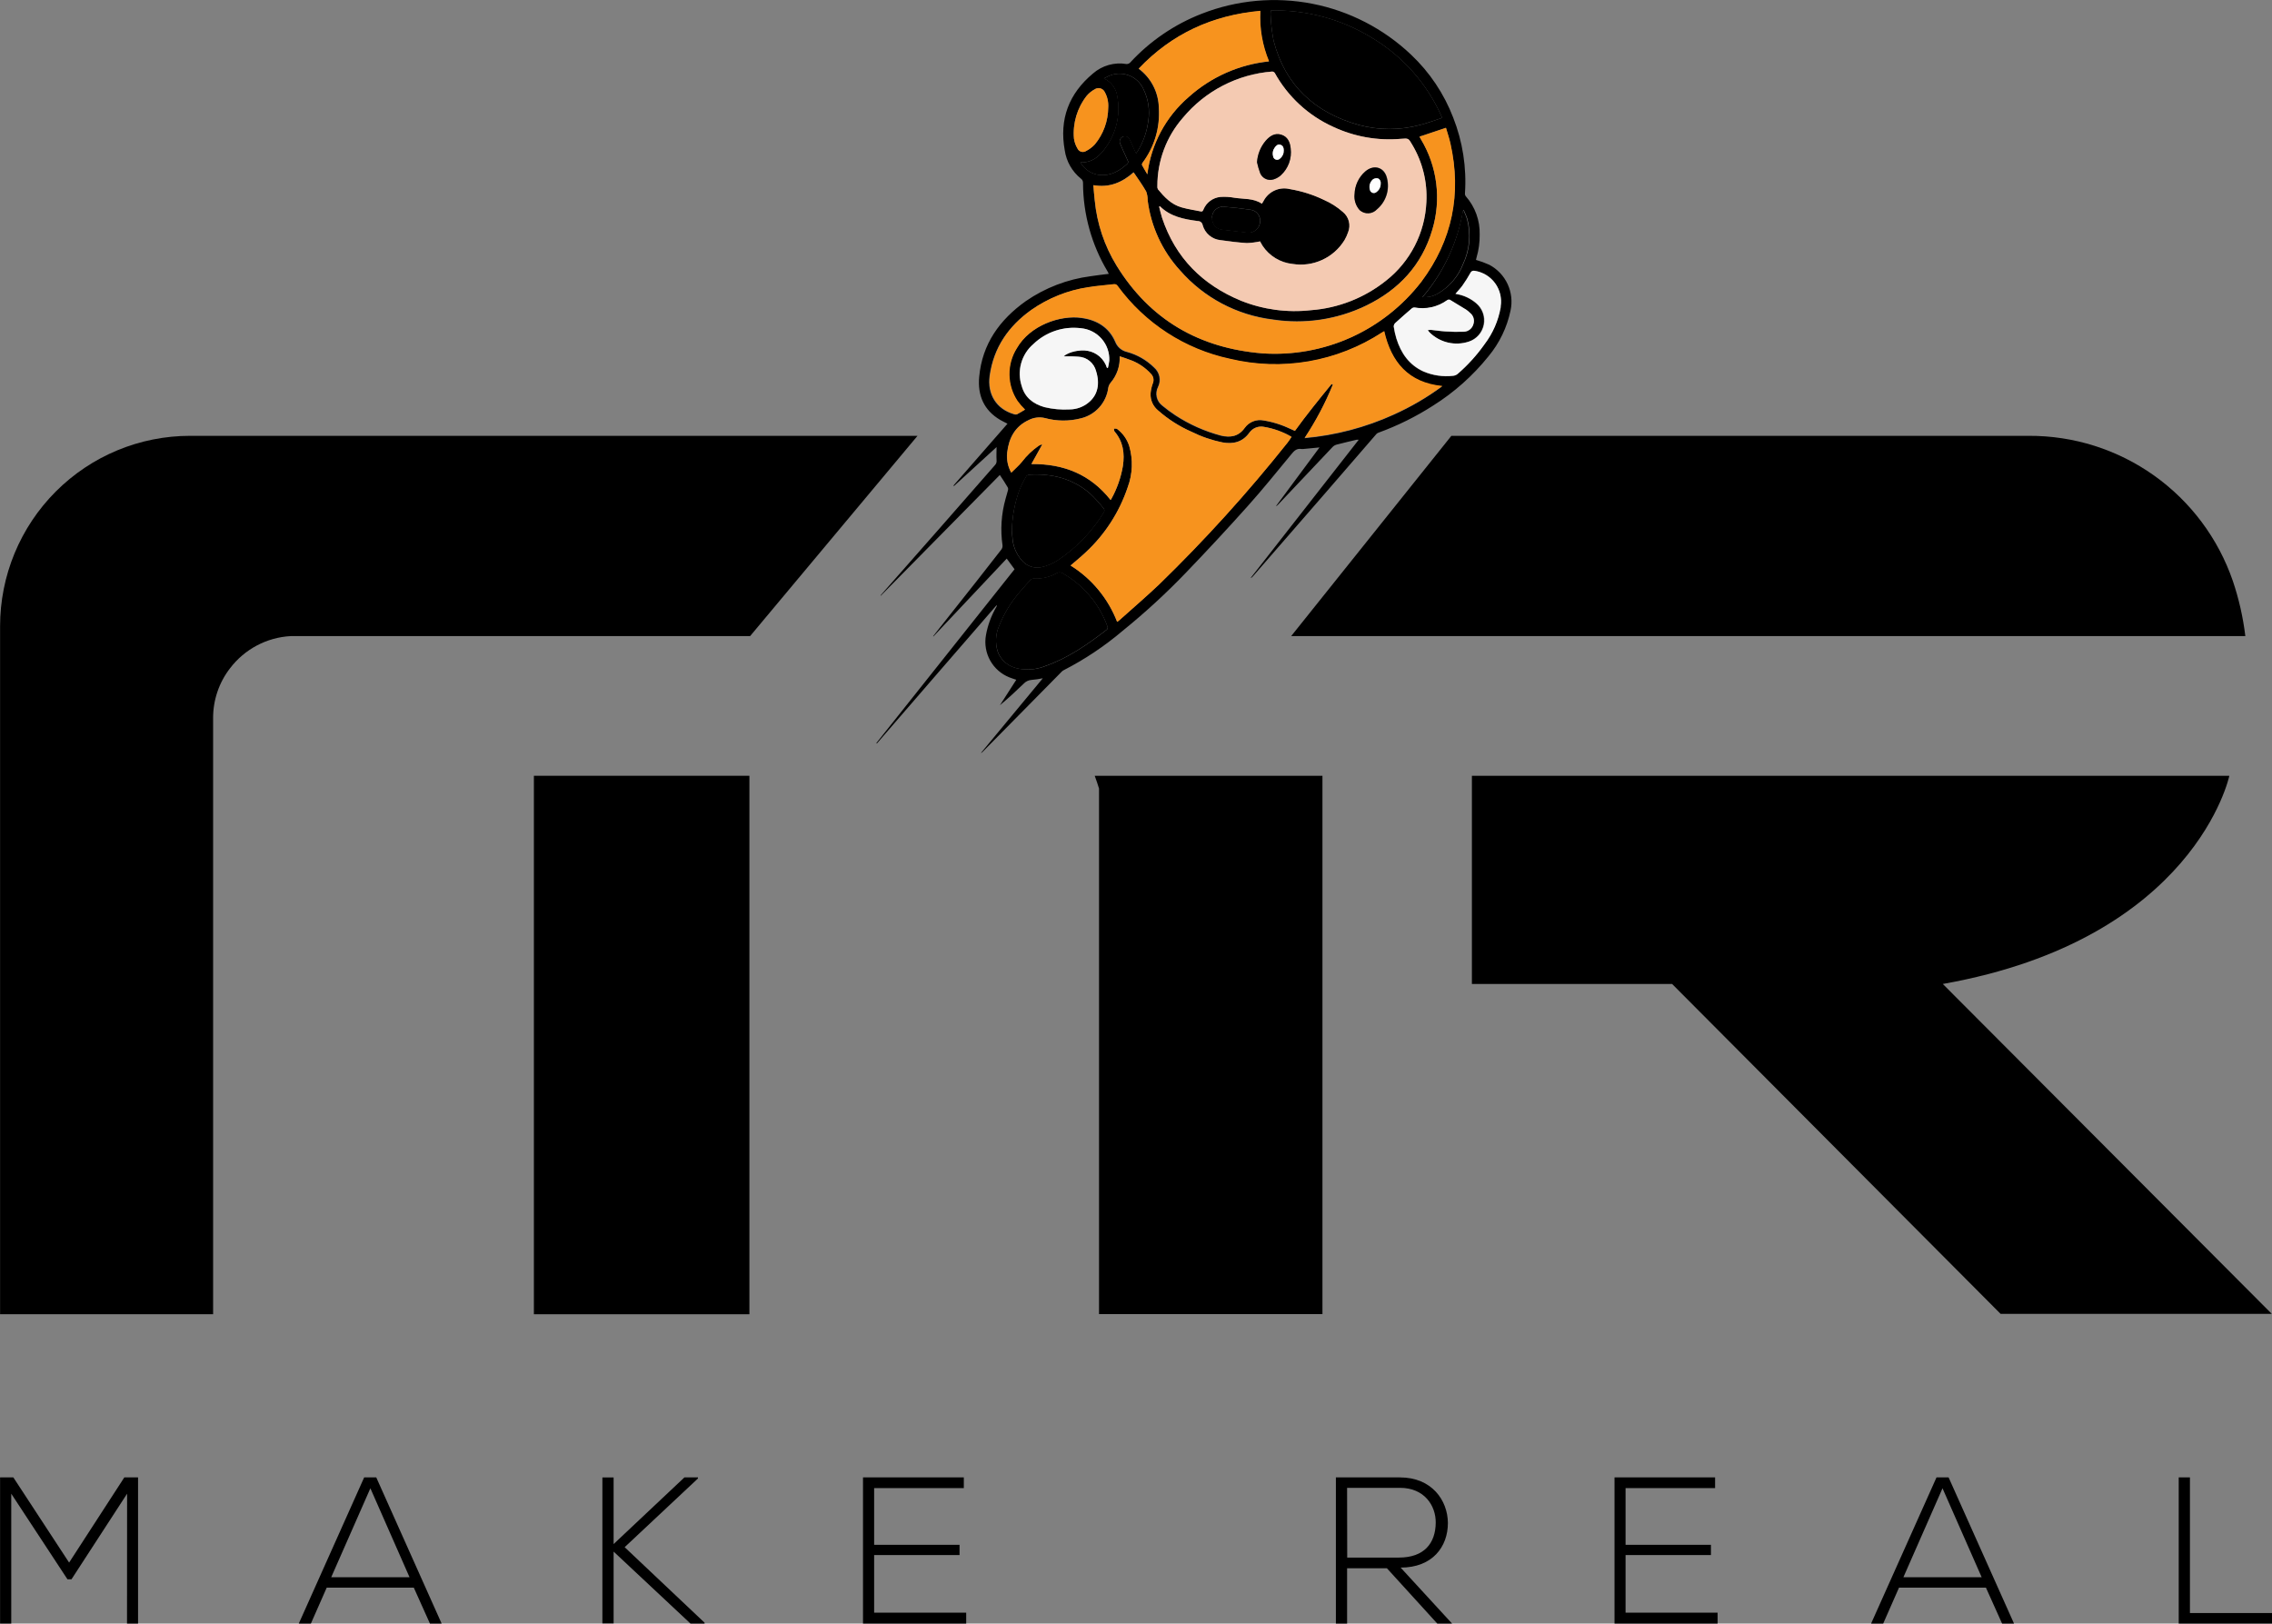 <svg width="452" height="323" viewBox="0 0 452 323" fill="none" xmlns="http://www.w3.org/2000/svg">
<rect x="0" y="0" width="452" height="323" fill="#808080" stroke="none"/>
<g clip-path="url(#clip0_1_15138)">
<path d="M149.091 154.338H106.213V261.466H149.091V154.338Z" fill="black"/>
<path d="M218.644 154.338H217.785C218.122 155.255 218.411 156.099 218.644 156.879V261.434H263.094V154.338H218.644Z" fill="black"/>
<path d="M37.84 86.707H182.536L149.228 126.551H57.815C55.469 126.68 53.179 127.317 51.102 128.418C49.025 129.519 47.21 131.058 45.782 132.929C43.576 135.769 42.384 139.269 42.397 142.869V261.466H0.016V124.58C0.017 119.604 0.996 114.676 2.897 110.079C4.798 105.482 7.585 101.305 11.097 97.788C14.608 94.271 18.777 91.482 23.365 89.581C27.952 87.68 32.868 86.703 37.832 86.707H37.84Z" fill="black"/>
<path d="M446.697 126.551H256.869L288.741 86.708H403.594C412.525 86.661 421.246 89.421 428.531 94.6C435.816 99.779 441.3 107.116 444.21 115.581C445.414 119.142 446.247 122.818 446.697 126.551Z" fill="black"/>
<path d="M386.507 195.758C436.71 186.846 443.512 154.338 443.512 154.338H292.824V195.758H332.654L398.011 261.393H451.96L386.507 195.758Z" fill="black"/>
<path d="M25.285 297.167L14.223 314.193H13.421L2.238 297.167V323H0.016V293.926H2.655L13.749 310.872L24.732 293.926H27.467V323H25.269L25.285 297.167Z" fill="black"/>
<path d="M85.532 323L82.323 315.858H64.996L61.851 323H59.444L72.448 293.926H74.855L87.859 323H85.532ZM81.473 313.783L73.684 296.089L65.894 313.783H81.473Z" fill="black"/>
<path d="M140.171 323H137.363L122.073 308.684V322.968H119.843V293.934H122.073V307.188L136.16 293.926H138.855V294.135L124.271 307.807L140.171 322.831V323Z" fill="black"/>
<path d="M173.905 307.341H190.895V309.376H173.905V320.837H192.219V323H171.69V293.926H191.746V296.049H173.905V307.341Z" fill="black"/>
<path d="M288.877 323H285.933L275.914 311.998H267.996V323H265.766V293.926H278.521C284.818 293.926 288.011 298.454 288.051 302.982C288.051 307.719 284.987 311.869 278.649 311.869L288.877 323ZM268.02 309.874H278.296C283.35 309.874 285.588 307.011 285.628 302.942C285.669 299.532 283.35 296.001 278.545 296.001H267.996L268.02 309.874Z" fill="black"/>
<path d="M323.397 307.341H340.38V309.376H323.397V320.837H341.704V323H321.199V293.926H341.206V296.049H323.397V307.341Z" fill="black"/>
<path d="M398.3 323L395.091 315.858H377.795L374.651 323H372.244L385.256 293.926H387.663L400.675 323H398.3ZM394.241 313.783L386.451 296.089L378.67 313.783H394.241Z" fill="black"/>
<path d="M435.675 293.926V320.909H452V323.024H433.444V293.926H435.675Z" fill="black"/>
<path d="M198.91 94.493L175.236 118.508L175.18 118.46L176.111 117.398C179.779 113.232 183.448 109.063 187.117 104.892C190.786 100.721 194.39 96.605 197.931 92.547C198.057 92.419 198.153 92.265 198.21 92.095C198.267 91.924 198.284 91.743 198.26 91.565C198.204 90.713 198.26 89.852 198.26 88.944L189.78 96.697L189.684 96.6L200.434 84.295C199.912 84.021 199.431 83.804 198.982 83.539C195.725 81.617 194.473 78.657 194.802 74.998C195.388 68.443 198.869 63.617 204.076 59.91C207.92 57.256 212.339 55.557 216.967 54.955C218.139 54.77 219.326 54.642 220.585 54.481C220.497 54.304 220.425 54.151 220.345 54.006C217.166 48.685 215.478 42.603 215.459 36.401C215.469 36.232 215.435 36.063 215.361 35.91C215.286 35.758 215.174 35.628 215.034 35.532C213.292 34.13 212.146 32.119 211.825 29.902C210.71 23.726 212.627 18.643 217.441 14.621C218.346 13.831 219.415 13.252 220.571 12.926C221.726 12.601 222.94 12.537 224.123 12.74C224.25 12.743 224.376 12.722 224.495 12.677C224.613 12.631 224.721 12.562 224.813 12.474C228.764 8.179 233.643 4.847 239.076 2.735C246.075 -0.007 253.707 -0.696 261.082 0.746C268.456 2.189 275.27 5.704 280.727 10.882C284.418 14.369 287.28 18.643 289.103 23.388C290.989 28.173 291.789 33.319 291.445 38.452C291.433 38.557 291.441 38.664 291.47 38.766C291.499 38.868 291.548 38.964 291.613 39.047C293.459 41.143 294.445 43.861 294.373 46.655C294.398 48.204 294.187 49.747 293.747 51.232C293.699 51.408 293.659 51.586 293.635 51.706C294.537 51.964 295.419 52.287 296.274 52.671C297.879 53.517 299.162 54.867 299.928 56.515C300.693 58.162 300.897 60.016 300.51 61.792C299.811 65.138 298.304 68.261 296.122 70.888C293.019 74.751 289.293 78.067 285.1 80.7C281.702 82.884 278.072 84.683 274.278 86.064C274.122 86.112 273.98 86.195 273.86 86.305L263.504 98.273C258.755 103.753 254 109.222 249.241 114.68C249.126 114.831 248.97 114.946 248.791 115.01L270.307 87.488C270.163 87.472 270.017 87.472 269.873 87.488C268.558 87.801 267.234 88.107 265.919 88.453C265.614 88.534 265.337 88.695 265.116 88.919C261.49 92.731 257.878 96.552 254.278 100.38C254.156 100.525 254.003 100.641 253.829 100.718L262.509 89.016L259.244 89.329H258.915C257.937 89.153 257.423 89.732 256.862 90.423C254.006 93.882 251.19 97.38 248.198 100.718C244.203 105.184 240.127 109.575 235.972 113.892C232.013 118.02 227.799 121.894 223.353 125.489C219.754 128.545 215.816 131.177 211.617 133.331C211.469 133.403 211.336 133.501 211.224 133.62L195.444 149.625C195.37 149.713 195.268 149.772 195.155 149.794L207.461 134.939C206.738 135.091 206.007 135.198 205.271 135.261C204.954 135.278 204.643 135.358 204.357 135.496C204.07 135.634 203.814 135.827 203.602 136.065C202.094 137.529 200.554 138.944 198.926 140.304L202.183 135.237C201.693 135.068 201.244 134.939 200.811 134.762C199.192 134.119 197.844 132.936 196.993 131.412C196.143 129.889 195.842 128.118 196.142 126.398C196.494 124.414 197.192 122.509 198.204 120.768C198.247 120.712 198.278 120.647 198.294 120.577C198.311 120.508 198.313 120.436 198.3 120.366C194.332 124.94 190.363 129.519 186.395 134.103L174.45 147.912L174.346 147.832L201.838 113.248L200.281 111.133L185.697 126.615L185.641 126.567C186.154 125.915 186.66 125.264 187.181 124.613L194.297 115.613C195.949 113.522 197.591 111.423 199.222 109.315C199.39 109.082 199.469 108.797 199.447 108.511C198.997 105.423 199.199 102.275 200.041 99.27C200.193 98.667 200.402 98.072 200.546 97.469C200.59 97.298 200.567 97.117 200.482 96.962C199.984 96.101 199.463 95.329 198.91 94.493ZM230.741 41.026L230.605 41.122C230.806 41.862 230.958 42.618 231.199 43.35C233.854 51.312 239.221 56.676 246.914 59.837C251.318 61.598 256.088 62.242 260.8 61.711C266.259 61.304 271.468 59.255 275.746 55.832C278.125 53.962 280.073 51.599 281.458 48.905C282.842 46.211 283.63 43.249 283.768 40.221C283.978 36.22 282.995 32.247 280.944 28.809C280.142 27.474 280.19 27.506 278.674 27.627C274.037 28.031 269.376 27.198 265.164 25.214C260.253 22.979 256.191 19.217 253.58 14.485C253.521 14.407 253.444 14.343 253.357 14.299C253.269 14.254 253.173 14.23 253.075 14.227C249.649 14.493 246.31 15.446 243.258 17.029C240.206 18.612 237.502 20.794 235.306 23.444C232.035 27.199 230.238 32.019 230.252 37.004C230.227 37.221 230.269 37.44 230.372 37.632C231.664 39.2 233.06 40.688 235.105 41.251C236.357 41.589 237.657 41.757 238.932 42.055C239.261 42.119 239.325 41.91 239.429 41.685C239.709 40.998 240.171 40.4 240.765 39.956C241.358 39.513 242.062 39.24 242.799 39.168C243.732 39.105 244.67 39.158 245.59 39.328C247.427 39.626 249.393 39.377 251.062 40.519C251.174 40.326 251.27 40.173 251.366 40.02C251.84 39.081 252.618 38.331 253.573 37.893C254.527 37.454 255.602 37.354 256.621 37.607C258.976 38 261.264 38.725 263.416 39.763C264.793 40.364 266.068 41.178 267.194 42.176C267.771 42.648 268.181 43.294 268.364 44.018C268.547 44.742 268.494 45.505 268.213 46.197C268.03 46.737 267.794 47.257 267.507 47.749C266.447 49.477 264.899 50.851 263.06 51.697C261.221 52.544 259.172 52.824 257.174 52.502C255.972 52.379 254.812 51.99 253.778 51.365C252.743 50.739 251.859 49.892 251.19 48.883C250.981 48.553 250.805 48.191 250.701 48.014C249.833 48.205 248.949 48.315 248.061 48.344C246.304 48.24 244.556 48.007 242.815 47.765C241.993 47.683 241.215 47.353 240.583 46.819C239.952 46.285 239.496 45.572 239.277 44.773C239.24 44.545 239.123 44.339 238.946 44.191C238.769 44.043 238.545 43.964 238.314 43.969C235.563 43.615 232.859 43.108 230.765 41.017L230.741 41.026ZM220.946 99.471C221.011 99.375 221.059 99.319 221.091 99.262C222.227 97.214 223.009 94.986 223.401 92.675C223.77 90.174 223.457 87.85 221.741 85.831C221.628 85.702 221.66 85.453 221.62 85.252C221.837 85.252 222.102 85.252 222.246 85.324C223.378 86.173 224.219 87.354 224.653 88.702C225.444 91.411 225.337 94.304 224.348 96.946C222.686 101.89 219.811 106.337 215.989 109.878C215.034 110.787 213.999 111.616 212.988 112.492C217.202 115.124 220.446 119.06 222.23 123.704C222.389 123.598 222.542 123.482 222.687 123.358C225.334 120.993 228.038 118.693 230.597 116.24C239.696 107.399 248.222 97.983 256.123 88.051C256.404 87.697 256.637 87.311 256.926 86.893C255.237 85.906 253.383 85.236 251.455 84.914C250.91 84.803 250.345 84.852 249.829 85.056C249.312 85.261 248.865 85.611 248.543 86.064C247.211 87.938 245.334 88.397 243.184 88.002C241.044 87.567 238.97 86.853 237.015 85.879C234.605 84.822 232.373 83.398 230.396 81.657C229.893 81.253 229.493 80.734 229.229 80.144C228.965 79.553 228.846 78.909 228.88 78.263C228.936 77.587 229.081 76.921 229.313 76.284C229.45 75.983 229.496 75.649 229.446 75.322C229.396 74.995 229.253 74.689 229.033 74.443C227.83 73.09 226.295 72.078 224.58 71.507C223.995 71.274 223.393 71.097 222.743 70.872C222.832 72.788 222.19 74.666 220.946 76.124C220.707 76.413 220.544 76.759 220.473 77.129C220.289 78.585 219.664 79.95 218.683 81.04C217.702 82.129 216.412 82.892 214.986 83.225C212.638 83.825 210.174 83.8 207.838 83.153C206.754 82.903 205.616 83.049 204.629 83.563C201.902 84.834 200.698 87.15 200.362 89.997C200.201 91.389 200.482 92.796 201.164 94.018C201.902 93.27 202.656 92.635 203.274 91.879C204.22 90.64 205.351 89.555 206.627 88.662C206.819 88.557 207.017 88.463 207.22 88.38L207.293 88.485L205.191 92.338C211.609 92.257 216.951 94.396 220.946 99.471ZM264.9 76.413L265.14 76.558C263.622 80.276 261.741 83.835 259.525 87.182C265.664 86.645 271.667 85.065 277.278 82.509C280.677 80.981 283.904 79.093 286.904 76.879C280.182 76.204 276.781 72.15 275.345 65.958L274.879 66.231C270.454 69.109 265.49 71.054 260.291 71.948C255.091 72.841 249.765 72.664 244.636 71.427C235.668 69.515 227.716 64.362 222.294 56.95C222.216 56.812 222.097 56.701 221.953 56.635C221.809 56.569 221.647 56.549 221.492 56.58C219.783 56.797 218.058 56.894 216.358 57.183C212.32 57.805 208.478 59.346 205.127 61.687C200.61 64.904 197.642 69.159 196.864 74.772C196.35 78.44 198.212 81.407 201.677 82.413C201.859 82.493 202.062 82.509 202.255 82.461C202.816 82.172 203.346 81.834 203.859 81.536C203.314 81.009 202.814 80.436 202.367 79.823C201.335 78.273 200.773 76.456 200.749 74.591C200.724 72.728 201.239 70.896 202.231 69.32C204.862 64.727 210.919 62.668 215.154 63.271C218.195 63.698 220.601 65.145 221.845 68.016C222.038 68.518 222.351 68.965 222.757 69.317C223.162 69.669 223.648 69.916 224.171 70.035C226.204 70.581 228.061 71.645 229.562 73.124C230.104 73.587 230.477 74.217 230.622 74.916C230.768 75.615 230.677 76.343 230.364 76.984C230.04 77.607 229.948 78.326 230.103 79.011C230.259 79.696 230.653 80.303 231.215 80.724C232.047 81.415 232.918 82.06 233.822 82.654C236.599 84.465 239.645 85.823 242.847 86.675C244.732 87.134 246.369 86.868 247.58 85.147C248.003 84.558 248.587 84.104 249.262 83.84C249.937 83.576 250.673 83.513 251.382 83.659C252.521 83.845 253.641 84.133 254.728 84.52C255.69 84.842 256.613 85.324 257.576 85.734C259.934 82.517 262.389 79.469 264.9 76.413ZM217.521 36.843C217.609 37.897 217.673 38.886 217.778 39.867C218.218 44.467 219.703 48.904 222.118 52.84C228.776 63.657 238.611 69.279 251.142 70.301C257.174 70.708 263.214 69.62 268.728 67.133C274.241 64.647 279.06 60.837 282.757 56.041C288.91 47.789 290.779 38.564 288.525 28.511C288.284 27.442 287.923 26.404 287.643 25.431L282.396 27.192L282.677 27.699C284.291 30.371 285.328 33.353 285.719 36.453C286.11 39.552 285.847 42.699 284.947 45.69C282.877 52.719 278.297 57.617 271.807 60.77C266.031 63.558 259.547 64.526 253.211 63.545C246.07 62.678 239.5 59.198 234.761 53.773C231.206 49.893 228.946 44.998 228.295 39.771C228.304 39.187 228.206 38.606 228.006 38.058C227.26 36.755 226.401 35.532 225.511 34.254C223.281 36.264 220.722 37.39 217.521 36.843ZM286.921 23.468C284.026 16.778 279.095 11.176 272.834 7.464C266.812 3.797 259.87 1.936 252.826 2.099C252.788 2.365 252.769 2.634 252.77 2.903C252.842 4.648 253.043 6.384 253.372 8.099C255.698 17.042 261.635 22.447 270.363 24.876C274.329 25.937 278.503 25.937 282.468 24.876C283.936 24.49 285.372 23.975 286.921 23.444V23.468ZM204.044 133.162C205.345 133.249 206.65 133.043 207.862 132.559C212.475 130.95 216.414 128.2 220.232 125.248C220.292 125.172 220.332 125.082 220.35 124.987C220.368 124.892 220.364 124.794 220.337 124.701C218.727 120.185 215.545 116.404 211.376 114.053C211.205 113.938 211.004 113.878 210.798 113.878C210.593 113.878 210.392 113.938 210.221 114.053C208.821 114.848 207.222 115.219 205.616 115.122C205.388 115.131 205.172 115.229 205.014 115.396C204.357 116.087 203.715 116.795 203.105 117.527C201.238 119.617 199.757 122.025 198.733 124.637C198.05 126.225 197.964 128.008 198.492 129.655C199.311 131.851 201.372 133.138 204.044 133.162ZM228.255 34.68C228.983 28.715 231.9 23.236 236.437 19.31C240.89 15.322 246.485 12.845 252.425 12.233C251.115 9.054 250.534 5.621 250.725 2.188C241.186 3.04 233.076 6.748 226.522 13.681C227.741 14.585 228.737 15.758 229.432 17.109C230.128 18.46 230.504 19.954 230.533 21.474C230.796 25.369 229.658 29.23 227.324 32.355C227.228 32.492 227.123 32.758 227.188 32.878C227.5 33.425 227.845 33.98 228.255 34.68ZM201.316 105.455C201.308 105.893 201.332 106.331 201.388 106.766C201.454 108.49 202.108 110.14 203.241 111.439C203.69 111.991 204.277 112.414 204.943 112.664C205.608 112.914 206.328 112.982 207.028 112.862C208.253 112.607 209.418 112.122 210.461 111.431C214.185 108.936 217.32 105.656 219.647 101.82C219.69 101.717 219.707 101.606 219.697 101.495C219.687 101.384 219.651 101.278 219.591 101.184C218.756 100.114 217.841 99.109 216.855 98.176C213.381 95.184 209.25 94.155 204.758 94.453C204.645 94.46 204.536 94.491 204.436 94.544C204.337 94.597 204.25 94.67 204.18 94.758C203.632 95.693 203.157 96.669 202.76 97.678C201.864 100.181 201.377 102.812 201.316 105.471V105.455ZM284.065 65.652C284.26 65.636 284.455 65.636 284.65 65.652C285.613 65.757 286.576 65.909 287.546 65.966C288.788 66.053 290.033 66.072 291.277 66.022C291.717 65.989 292.135 65.815 292.469 65.525C292.803 65.236 293.034 64.846 293.13 64.413C293.239 64.029 293.231 63.62 293.106 63.241C292.982 62.861 292.747 62.527 292.432 62.282C292.199 62.049 291.947 61.837 291.678 61.647C290.667 61.02 289.632 60.424 288.621 59.789C288.512 59.688 288.369 59.633 288.22 59.633C288.072 59.633 287.929 59.688 287.819 59.789C286.898 60.443 285.855 60.905 284.753 61.148C283.651 61.391 282.511 61.41 281.401 61.204C281.194 61.192 280.989 61.261 280.832 61.398C279.725 62.355 278.61 63.32 277.527 64.317C277.438 64.407 277.368 64.514 277.321 64.631C277.275 64.749 277.252 64.874 277.254 65.001C277.374 65.8 277.551 66.591 277.783 67.365C278.69 70.276 280.31 72.625 283.166 73.928C285.017 74.716 287.04 75.013 289.038 74.788C289.36 74.759 289.664 74.632 289.913 74.427C291.932 72.682 293.732 70.697 295.272 68.515C296.916 66.357 298.017 63.832 298.48 61.156C298.633 60.356 298.625 59.533 298.46 58.736C298.294 57.939 297.972 57.182 297.514 56.509C297.055 55.837 296.469 55.261 295.788 54.817C295.107 54.372 294.346 54.067 293.547 53.918H293.338C293.168 53.868 292.985 53.884 292.826 53.963C292.667 54.042 292.543 54.178 292.48 54.344C292.006 55.194 291.486 56.019 290.924 56.813C290.522 57.384 290.017 57.891 289.52 58.47L289.825 58.542C291.227 58.791 292.539 59.407 293.627 60.328C294.237 60.837 294.699 61.501 294.966 62.25C295.232 63 295.292 63.807 295.14 64.588C294.989 65.369 294.631 66.095 294.103 66.69C293.576 67.284 292.899 67.726 292.143 67.968C290.808 68.406 289.38 68.47 288.011 68.154C286.643 67.838 285.387 67.154 284.378 66.175C284.244 66.02 284.128 65.85 284.033 65.668L284.065 65.652ZM220.224 73.196H220.385C220.504 72.719 220.595 72.236 220.658 71.748C220.722 70.159 220.175 68.605 219.13 67.408C218.085 66.211 216.622 65.461 215.042 65.314C213.331 65.096 211.594 65.263 209.956 65.805C208.318 66.346 206.822 67.247 205.576 68.443C204.396 69.448 203.544 70.784 203.128 72.279C202.712 73.774 202.751 75.359 203.241 76.831C203.883 79.123 205.544 80.37 207.742 81.005C209.384 81.406 211.076 81.561 212.764 81.464C214.154 81.456 215.498 80.964 216.566 80.072C218.355 78.601 218.829 76.397 218.026 73.839C217.834 73.045 217.392 72.333 216.765 71.81C216.138 71.287 215.359 70.981 214.545 70.936C213.742 70.856 212.94 70.88 212.186 70.856H211.585C212.467 70.003 214.793 69.472 216.342 69.762C217.244 69.913 218.087 70.315 218.773 70.922C219.46 71.529 219.962 72.317 220.224 73.196ZM214.93 32.299C215.325 32.99 215.878 33.577 216.543 34.013C217.208 34.449 217.966 34.722 218.756 34.809C220.93 35.018 222.655 34.053 224.219 32.653C224.335 32.569 224.414 32.443 224.438 32.301C224.462 32.16 224.43 32.015 224.348 31.897C223.858 30.852 223.385 29.79 222.928 28.728C222.853 28.611 222.801 28.48 222.777 28.342C222.753 28.205 222.756 28.064 222.787 27.927C222.818 27.791 222.875 27.663 222.955 27.549C223.036 27.435 223.139 27.338 223.257 27.265L223.449 27.168C224.035 26.943 224.548 27.224 224.861 27.932C225.174 28.64 225.607 29.597 226.016 30.498C226.161 30.297 226.249 30.192 226.329 30.071C227.453 28.251 228.175 26.211 228.447 24.088C228.793 21.928 228.463 19.713 227.5 17.75C226.937 16.486 225.897 15.498 224.609 15.002C223.32 14.506 221.887 14.543 220.625 15.104L220.481 15.168C220.208 15.289 219.944 15.434 219.623 15.595C220.345 15.92 220.971 16.426 221.442 17.064C221.913 17.702 222.212 18.451 222.31 19.238C222.633 21.017 222.586 22.845 222.171 24.605C221.757 26.365 220.985 28.021 219.903 29.468C218.716 31.133 217.256 32.388 214.938 32.315L214.93 32.299ZM220.473 21.385C220.542 20.313 220.299 19.243 219.775 18.305C219.619 17.977 219.34 17.725 218.999 17.603C218.657 17.481 218.282 17.499 217.954 17.654L217.794 17.75C217.183 18.078 216.639 18.517 216.189 19.045C214.295 21.452 213.386 24.491 213.646 27.546C213.743 28.252 213.983 28.931 214.352 29.541C214.483 29.825 214.721 30.046 215.015 30.155C215.308 30.264 215.632 30.251 215.916 30.12L216.061 30.039C216.726 29.7 217.327 29.245 217.834 28.696C219.518 26.638 220.449 24.064 220.473 21.401V21.385ZM283.046 59.105C284.131 59.188 285.214 58.926 286.142 58.357C288.414 57.023 290.167 54.956 291.116 52.494C292.438 49.69 292.722 46.506 291.918 43.511C291.715 42.938 291.482 42.377 291.22 41.83H291.084C290.002 48.218 287.2 54.188 282.982 59.097L283.046 59.105ZM241.162 43.334C241.127 43.91 241.317 44.478 241.694 44.915C242.07 45.352 242.602 45.625 243.176 45.674C244.85 45.883 246.526 46.079 248.206 46.261C248.507 46.289 248.81 46.257 249.098 46.166C249.387 46.076 249.655 45.93 249.886 45.735C250.118 45.541 250.309 45.303 250.449 45.034C250.589 44.766 250.674 44.472 250.701 44.17C250.704 44.149 250.704 44.127 250.701 44.106C250.754 43.55 250.594 42.995 250.252 42.553C249.911 42.112 249.414 41.819 248.863 41.733C247.067 41.468 245.262 41.259 243.457 41.122C242.888 41.073 242.324 41.252 241.888 41.62C241.452 41.988 241.179 42.515 241.13 43.084C241.13 43.173 241.13 43.261 241.13 43.35L241.162 43.334Z" fill="black"/>
<path d="M230.741 41.025C232.834 43.116 235.554 43.623 238.289 43.985C238.52 43.98 238.744 44.059 238.921 44.207C239.098 44.355 239.215 44.561 239.252 44.789C239.472 45.588 239.927 46.301 240.558 46.835C241.19 47.369 241.968 47.699 242.79 47.781C244.531 48.022 246.28 48.256 248.036 48.36C248.924 48.331 249.808 48.221 250.676 48.031C250.78 48.207 250.956 48.569 251.165 48.899C251.834 49.908 252.718 50.755 253.753 51.381C254.788 52.007 255.947 52.395 257.15 52.518C259.148 52.84 261.196 52.559 263.035 51.713C264.874 50.867 266.422 49.493 267.482 47.765C267.769 47.273 268.006 46.753 268.188 46.213C268.47 45.522 268.523 44.758 268.339 44.034C268.156 43.31 267.746 42.664 267.169 42.191C266.044 41.194 264.769 40.38 263.391 39.779C261.239 38.741 258.951 38.016 256.596 37.623C255.577 37.37 254.502 37.47 253.548 37.909C252.593 38.347 251.816 39.097 251.342 40.036C251.245 40.189 251.149 40.342 251.037 40.535C249.368 39.393 247.403 39.642 245.566 39.344C244.645 39.174 243.707 39.12 242.774 39.184C242.037 39.256 241.334 39.529 240.74 39.972C240.146 40.416 239.684 41.014 239.405 41.701C239.3 41.926 239.236 42.135 238.907 42.071C237.632 41.806 236.332 41.637 235.081 41.267C233.035 40.704 231.639 39.216 230.348 37.648C230.249 37.448 230.215 37.223 230.251 37.004C230.244 32.016 232.049 27.195 235.329 23.444C237.526 20.797 240.231 18.618 243.283 17.038C246.336 15.457 249.673 14.507 253.098 14.243C253.196 14.246 253.293 14.27 253.38 14.315C253.468 14.359 253.544 14.423 253.604 14.501C256.218 19.224 260.28 22.977 265.188 25.206C269.4 27.19 274.06 28.023 278.697 27.618C280.213 27.498 280.205 27.465 280.967 28.801C283.015 32.243 283.99 36.22 283.767 40.221C283.629 43.249 282.841 46.211 281.457 48.905C280.072 51.599 278.124 53.962 275.745 55.832C271.466 59.258 266.253 61.307 260.792 61.711C256.08 62.242 251.31 61.598 246.905 59.837C239.252 56.676 233.845 51.312 231.19 43.35C230.949 42.618 230.797 41.862 230.596 41.122L230.741 41.025ZM250.074 32.283C250.233 33.029 250.444 33.763 250.708 34.479C250.92 34.989 251.319 35.399 251.823 35.625C252.327 35.851 252.898 35.875 253.419 35.693C253.937 35.525 254.415 35.251 254.823 34.889C255.551 34.219 256.108 33.383 256.447 32.453C256.787 31.522 256.898 30.523 256.772 29.541C256.652 28.326 256.219 27.208 254.895 26.814C253.572 26.42 252.617 27.104 251.799 28.02C250.787 29.218 250.183 30.709 250.074 32.275V32.283ZM269.488 38.669C269.429 39.24 269.491 39.816 269.671 40.361C269.851 40.906 270.144 41.407 270.53 41.83C271.014 42.255 271.644 42.473 272.287 42.437C272.929 42.401 273.531 42.113 273.964 41.637C274.843 40.903 275.498 39.936 275.854 38.846C276.21 37.757 276.253 36.589 275.978 35.476C275.488 33.264 273.394 32.621 271.67 34.101C271.012 34.668 270.481 35.366 270.109 36.152C269.737 36.937 269.534 37.792 269.512 38.661L269.488 38.669Z" fill="#F4CAB2"/>
<path d="M220.946 99.471C216.935 94.396 211.625 92.233 205.191 92.305L207.325 88.509L207.253 88.405C207.05 88.487 206.851 88.581 206.659 88.686C205.383 89.579 204.252 90.665 203.306 91.903C202.688 92.659 201.934 93.294 201.196 94.042C200.514 92.82 200.233 91.413 200.394 90.021C200.731 87.166 201.934 84.85 204.661 83.587C205.649 83.073 206.786 82.927 207.87 83.177C210.206 83.824 212.67 83.849 215.018 83.249C216.444 82.916 217.734 82.153 218.715 81.064C219.696 79.974 220.321 78.609 220.505 77.153C220.576 76.783 220.739 76.437 220.979 76.148C222.222 74.69 222.864 72.812 222.775 70.896C223.425 71.121 224.027 71.298 224.613 71.531C226.327 72.102 227.863 73.114 229.065 74.467C229.285 74.713 229.429 75.019 229.478 75.346C229.528 75.673 229.482 76.007 229.346 76.308C229.113 76.945 228.968 77.611 228.912 78.287C228.878 78.933 228.998 79.578 229.261 80.168C229.525 80.758 229.925 81.277 230.429 81.681C232.405 83.422 234.637 84.846 237.047 85.903C239.002 86.877 241.076 87.591 243.216 88.027C245.382 88.421 247.227 87.962 248.575 86.088C248.897 85.635 249.344 85.285 249.861 85.081C250.378 84.876 250.942 84.827 251.487 84.938C253.415 85.26 255.269 85.93 256.958 86.917C256.677 87.335 256.444 87.721 256.156 88.075C248.255 98.007 239.728 107.423 230.629 116.264C228.07 118.677 225.367 121.017 222.719 123.382C222.574 123.506 222.421 123.622 222.262 123.728C220.467 119.078 217.208 115.142 212.98 112.516C213.991 111.64 215.026 110.811 215.981 109.903C219.803 106.361 222.678 101.915 224.34 96.97C225.329 94.328 225.436 91.435 224.645 88.726C224.211 87.378 223.37 86.197 222.238 85.348C222.094 85.236 221.829 85.3 221.612 85.276C221.612 85.477 221.612 85.726 221.733 85.855C223.449 87.858 223.762 90.198 223.393 92.699C223.001 95.01 222.22 97.238 221.083 99.286C221.083 99.286 221.011 99.375 220.946 99.471Z" fill="#F7931E"/>
<path d="M264.899 76.413C262.42 79.469 259.933 82.509 257.639 85.71C256.676 85.292 255.754 84.817 254.791 84.496C253.704 84.108 252.585 83.82 251.446 83.635C250.742 83.489 250.012 83.55 249.342 83.81C248.672 84.069 248.09 84.517 247.667 85.099C246.456 86.82 244.82 87.085 242.934 86.627C239.733 85.774 236.686 84.417 233.909 82.606C233.005 82.011 232.135 81.367 231.302 80.675C230.741 80.255 230.347 79.648 230.191 78.962C230.035 78.277 230.128 77.559 230.452 76.936C230.764 76.294 230.855 75.567 230.71 74.868C230.565 74.169 230.192 73.538 229.65 73.075C228.149 71.594 226.292 70.527 224.259 69.979C223.736 69.859 223.25 69.613 222.844 69.261C222.439 68.909 222.125 68.462 221.932 67.96C220.689 65.089 218.282 63.641 215.242 63.215C211.006 62.612 204.95 64.671 202.318 69.263C201.327 70.84 200.812 72.671 200.836 74.535C200.86 76.399 201.423 78.216 202.455 79.767C202.902 80.38 203.401 80.953 203.947 81.48C203.433 81.777 202.904 82.115 202.342 82.405C202.15 82.453 201.947 82.436 201.765 82.356C198.299 81.351 196.438 78.383 196.951 74.716C197.754 69.086 200.698 64.864 205.214 61.631C208.566 59.289 212.408 57.748 216.445 57.127C218.146 56.837 219.871 56.741 221.579 56.523C221.735 56.493 221.896 56.512 222.04 56.578C222.184 56.645 222.304 56.755 222.382 56.894C227.803 64.305 235.756 69.458 244.723 71.37C249.849 72.597 255.169 72.765 260.362 71.865C265.554 70.965 270.51 69.015 274.927 66.135L275.392 65.861C276.804 72.054 280.205 76.107 286.952 76.783C283.951 78.997 280.724 80.884 277.325 82.413C271.715 84.969 265.712 86.549 259.572 87.085C261.788 83.738 263.669 80.179 265.188 76.461L264.899 76.413Z" fill="#F7931E"/>
<path d="M217.521 36.843C220.729 37.414 223.28 36.288 225.543 34.326C226.401 35.605 227.291 36.827 228.038 38.13C228.238 38.679 228.336 39.259 228.326 39.843C228.978 45.071 231.238 49.965 234.792 53.846C239.532 59.271 246.102 62.75 253.243 63.617C259.572 64.582 266.043 63.603 271.806 60.81C278.296 57.658 282.877 52.768 284.947 45.73C285.851 42.732 286.116 39.577 285.725 36.469C285.334 33.361 284.295 30.37 282.676 27.691L282.396 27.184L287.674 25.431C287.955 26.404 288.316 27.442 288.557 28.511C290.819 38.565 288.942 47.813 282.789 56.041C279.091 60.837 274.273 64.647 268.759 67.133C263.245 69.62 257.206 70.708 251.173 70.301C238.643 69.279 228.808 63.657 222.149 52.84C219.734 48.905 218.25 44.467 217.809 39.867C217.673 38.862 217.609 37.873 217.521 36.843Z" fill="#F7931E"/>
<path d="M286.92 23.444C285.356 23.951 283.936 24.49 282.468 24.86C278.502 25.921 274.328 25.921 270.362 24.86C261.634 22.447 255.698 17.026 253.371 8.083C253.042 6.368 252.841 4.632 252.77 2.887C252.768 2.618 252.787 2.349 252.826 2.083C259.869 1.92 266.811 3.781 272.833 7.448C279.093 11.158 284.024 16.757 286.92 23.444Z" fill="black"/>
<path d="M204.044 133.162C201.348 133.162 199.311 131.851 198.492 129.615C197.964 127.968 198.05 126.185 198.733 124.596C199.757 121.985 201.238 119.577 203.105 117.487C203.715 116.755 204.357 116.047 205.014 115.355C205.172 115.189 205.388 115.091 205.616 115.082C207.222 115.179 208.821 114.807 210.221 114.012C210.392 113.898 210.593 113.837 210.798 113.837C211.004 113.837 211.205 113.898 211.376 114.012C215.546 116.366 218.728 120.15 220.337 124.669C220.364 124.762 220.368 124.86 220.35 124.955C220.332 125.05 220.292 125.139 220.233 125.216C216.414 128.167 212.475 130.934 207.862 132.526C206.653 133.021 205.348 133.238 204.044 133.162Z" fill="black"/>
<path d="M228.255 34.68C227.854 33.98 227.501 33.425 227.212 32.838C227.187 32.747 227.187 32.65 227.211 32.559C227.235 32.467 227.282 32.383 227.348 32.315C229.682 29.19 230.82 25.329 230.557 21.434C230.529 19.913 230.152 18.42 229.457 17.069C228.761 15.717 227.765 14.544 226.546 13.64C233.14 6.708 241.21 3 250.749 2.147C250.565 5.584 251.158 9.018 252.481 12.193C246.537 12.816 240.941 15.307 236.493 19.31C231.938 23.229 229.001 28.708 228.255 34.68Z" fill="#F7931E"/>
<path d="M201.315 105.471C201.366 102.812 201.842 100.177 202.727 97.67C203.124 96.661 203.599 95.685 204.147 94.75C204.217 94.662 204.304 94.588 204.404 94.536C204.503 94.483 204.613 94.452 204.725 94.445C209.217 94.171 213.349 95.177 216.822 98.168C217.821 99.101 218.746 100.109 219.59 101.184C219.657 101.279 219.7 101.388 219.715 101.503C219.73 101.618 219.718 101.735 219.678 101.844C217.351 105.68 214.216 108.96 210.493 111.455C209.449 112.146 208.284 112.631 207.059 112.886C206.359 113.007 205.639 112.938 204.974 112.688C204.309 112.438 203.722 112.015 203.273 111.463C202.14 110.164 201.486 108.514 201.42 106.79C201.354 106.353 201.319 105.913 201.315 105.471Z" fill="black"/>
<path d="M284.064 65.668C284.177 65.852 284.312 66.022 284.465 66.175C285.474 67.154 286.731 67.838 288.099 68.154C289.467 68.47 290.896 68.406 292.231 67.968C292.986 67.726 293.663 67.284 294.191 66.69C294.718 66.095 295.076 65.369 295.228 64.588C295.38 63.807 295.319 63 295.053 62.25C294.787 61.501 294.325 60.837 293.715 60.328C292.622 59.387 291.298 58.757 289.88 58.502L289.575 58.43C290.073 57.851 290.578 57.344 290.979 56.773C291.542 55.978 292.061 55.154 292.535 54.304C292.599 54.138 292.722 54.001 292.881 53.922C293.041 53.843 293.223 53.827 293.394 53.878C294.194 53.998 294.963 54.276 295.656 54.695C296.349 55.114 296.953 55.665 297.433 56.318C297.914 56.97 298.261 57.712 298.456 58.499C298.651 59.286 298.689 60.105 298.568 60.907C298.568 60.971 298.568 61.044 298.568 61.116C298.104 63.792 297.003 66.316 295.359 68.475C293.819 70.656 292.02 72.641 290 74.386C289.752 74.592 289.447 74.718 289.126 74.748C287.109 74.983 285.066 74.686 283.198 73.888C280.342 72.585 278.721 70.236 277.815 67.325C277.582 66.55 277.406 65.76 277.285 64.96C277.283 64.834 277.306 64.708 277.353 64.591C277.4 64.474 277.469 64.367 277.558 64.277C278.641 63.279 279.756 62.314 280.863 61.357C281.021 61.221 281.225 61.152 281.433 61.164C282.543 61.37 283.682 61.351 284.785 61.108C285.887 60.865 286.929 60.403 287.85 59.749C287.96 59.648 288.103 59.592 288.252 59.592C288.4 59.592 288.543 59.648 288.653 59.749C289.663 60.384 290.698 60.979 291.709 61.606C291.978 61.796 292.23 62.009 292.463 62.242C292.778 62.487 293.013 62.821 293.138 63.2C293.262 63.58 293.27 63.989 293.161 64.373C293.066 64.805 292.834 65.195 292.5 65.485C292.166 65.775 291.748 65.949 291.308 65.982C290.064 66.031 288.819 66.013 287.578 65.925C286.607 65.869 285.644 65.716 284.682 65.612C284.475 65.619 284.269 65.638 284.064 65.668Z" fill="#F6F6F6"/>
<path d="M220.224 73.196C219.955 72.331 219.455 71.557 218.777 70.959C218.099 70.36 217.27 69.96 216.381 69.802C214.841 69.512 212.506 70.043 211.624 70.896H212.226C213.013 70.882 213.8 70.908 214.584 70.976C215.391 71.017 216.164 71.315 216.79 71.828C217.417 72.34 217.863 73.039 218.066 73.823C218.868 76.381 218.395 78.584 216.606 80.056C215.538 80.948 214.193 81.44 212.803 81.448C211.116 81.545 209.423 81.39 207.781 80.989C205.583 80.354 203.923 79.107 203.281 76.815C202.791 75.343 202.751 73.757 203.167 72.263C203.583 70.768 204.436 69.432 205.615 68.427C206.861 67.231 208.358 66.33 209.995 65.789C211.633 65.247 213.371 65.08 215.082 65.298C216.662 65.445 218.125 66.195 219.17 67.392C220.215 68.589 220.761 70.143 220.697 71.732C220.635 72.22 220.544 72.703 220.424 73.18L220.224 73.196Z" fill="#F6F6F6"/>
<path d="M214.93 32.315C217.248 32.388 218.708 31.133 219.863 29.484C220.945 28.037 221.717 26.381 222.131 24.621C222.545 22.86 222.593 21.034 222.27 19.254C222.174 18.467 221.878 17.718 221.408 17.079C220.939 16.441 220.313 15.935 219.591 15.611C219.911 15.45 220.176 15.305 220.449 15.184C221.692 14.582 223.122 14.498 224.427 14.95C225.732 15.402 226.805 16.354 227.412 17.597L227.476 17.742C228.45 19.722 228.781 21.958 228.423 24.136C228.151 26.259 227.429 28.299 226.305 30.12C226.225 30.24 226.137 30.345 225.992 30.546C225.583 29.645 225.19 28.817 224.837 27.98C224.524 27.273 224.035 26.991 223.425 27.176C223.162 27.275 222.95 27.475 222.834 27.731C222.718 27.988 222.709 28.28 222.807 28.543C222.833 28.611 222.865 28.675 222.904 28.736C223.361 29.798 223.834 30.86 224.324 31.905C224.405 32.023 224.438 32.168 224.414 32.309C224.39 32.451 224.311 32.577 224.195 32.661C222.631 34.06 220.906 35.026 218.732 34.816C217.947 34.728 217.194 34.456 216.533 34.021C215.872 33.587 215.323 33.002 214.93 32.315Z" fill="black"/>
<path d="M220.473 21.401C220.455 24.071 219.52 26.653 217.825 28.712C217.318 29.262 216.718 29.716 216.053 30.055C215.792 30.217 215.478 30.271 215.179 30.205C214.879 30.139 214.617 29.958 214.448 29.701C214.418 29.655 214.392 29.607 214.368 29.557C213.999 28.947 213.758 28.268 213.662 27.562C213.401 24.507 214.311 21.468 216.205 19.061C216.655 18.533 217.199 18.094 217.809 17.766C217.959 17.667 218.126 17.599 218.302 17.565C218.478 17.531 218.659 17.533 218.834 17.569C219.009 17.606 219.175 17.677 219.323 17.779C219.471 17.88 219.597 18.01 219.695 18.16C219.734 18.209 219.767 18.263 219.791 18.321C220.311 19.26 220.548 20.33 220.473 21.401Z" fill="#F7931E"/>
<path d="M283.014 59.121C287.196 54.211 289.969 48.254 291.036 41.886H291.172C291.422 42.426 291.645 42.979 291.838 43.543C292.642 46.538 292.357 49.722 291.036 52.526C290.087 54.988 288.334 57.055 286.062 58.389C285.145 58.942 284.081 59.197 283.014 59.121Z" fill="black"/>
<path d="M241.13 43.35C241.115 42.779 241.326 42.225 241.716 41.809C242.107 41.393 242.646 41.149 243.216 41.13H243.432C245.237 41.267 247.042 41.476 248.839 41.741C249.397 41.827 249.9 42.126 250.243 42.576C250.586 43.026 250.741 43.592 250.676 44.154C250.637 44.758 250.363 45.323 249.913 45.728C249.463 46.132 248.873 46.344 248.27 46.317H248.205C246.529 46.132 244.852 45.931 243.176 45.73C242.885 45.71 242.601 45.632 242.341 45.501C242.08 45.37 241.848 45.189 241.658 44.968C241.468 44.746 241.323 44.489 241.232 44.212C241.142 43.934 241.107 43.641 241.13 43.35Z" fill="black"/>
<path d="M250.074 32.275C250.177 30.701 250.782 29.201 251.799 27.997C252.601 27.08 253.596 26.388 254.896 26.79C256.195 27.192 256.652 28.302 256.773 29.517C256.898 30.499 256.787 31.498 256.448 32.429C256.108 33.359 255.551 34.195 254.823 34.865C254.416 35.227 253.938 35.501 253.419 35.669C252.898 35.851 252.327 35.827 251.823 35.601C251.319 35.375 250.921 34.965 250.708 34.455C250.445 33.744 250.233 33.016 250.074 32.275ZM255.409 29.951C255.409 29.444 255.297 28.962 254.759 28.801C254.222 28.64 253.853 28.994 253.572 29.412C253.4 29.652 253.284 29.928 253.234 30.219C253.184 30.51 253.201 30.809 253.283 31.093C253.297 31.198 253.331 31.3 253.384 31.392C253.438 31.483 253.508 31.564 253.593 31.628C253.677 31.692 253.773 31.739 253.875 31.766C253.978 31.793 254.085 31.799 254.19 31.785C254.367 31.759 254.531 31.674 254.655 31.543C254.895 31.352 255.086 31.106 255.214 30.827C255.342 30.547 255.404 30.242 255.393 29.935L255.409 29.951Z" fill="black"/>
<path d="M269.472 38.661C269.492 37.793 269.693 36.939 270.062 36.154C270.43 35.368 270.959 34.669 271.613 34.101C273.338 32.621 275.432 33.297 275.921 35.476C276.2 36.584 276.162 37.748 275.813 38.836C275.465 39.923 274.818 40.891 273.948 41.629C273.515 42.105 272.913 42.392 272.271 42.429C271.628 42.465 270.998 42.247 270.514 41.822C270.128 41.399 269.835 40.898 269.655 40.353C269.475 39.809 269.413 39.232 269.472 38.661ZM274.678 36.554C274.678 36.103 274.59 35.645 274.148 35.5C273.82 35.429 273.478 35.49 273.194 35.669C272.896 35.916 272.677 36.244 272.562 36.614C272.448 36.984 272.445 37.38 272.552 37.752C272.57 37.857 272.608 37.957 272.664 38.047C272.72 38.137 272.794 38.215 272.88 38.276C272.967 38.338 273.065 38.381 273.168 38.404C273.271 38.428 273.378 38.43 273.483 38.412C273.643 38.378 273.79 38.3 273.908 38.186C274.157 37.996 274.357 37.748 274.491 37.464C274.625 37.18 274.689 36.868 274.678 36.554Z" fill="black"/>
<path d="M255.394 29.951C255.402 30.259 255.338 30.565 255.207 30.845C255.076 31.124 254.882 31.369 254.639 31.559C254.489 31.709 254.286 31.793 254.074 31.793C253.862 31.793 253.659 31.709 253.508 31.559C253.375 31.438 253.29 31.272 253.268 31.093C253.185 30.809 253.169 30.51 253.219 30.219C253.269 29.928 253.384 29.652 253.556 29.412C253.837 28.994 254.198 28.608 254.744 28.801C255.289 28.994 255.394 29.444 255.394 29.951Z" fill="white"/>
<path d="M274.678 36.554C274.681 36.866 274.609 37.175 274.47 37.455C274.33 37.734 274.127 37.977 273.876 38.162C273.726 38.312 273.522 38.396 273.31 38.396C273.098 38.396 272.895 38.312 272.745 38.162C272.625 38.049 272.546 37.899 272.52 37.736C272.413 37.364 272.417 36.968 272.531 36.598C272.645 36.228 272.864 35.9 273.162 35.653C273.446 35.474 273.789 35.413 274.117 35.484C274.316 35.574 274.479 35.728 274.581 35.922C274.683 36.116 274.717 36.338 274.678 36.554Z" fill="white"/>
</g>
<defs>
<clipPath id="clip0_1_15138">
<rect width="452" height="323" fill="white"/>
</clipPath>
</defs>
</svg>

